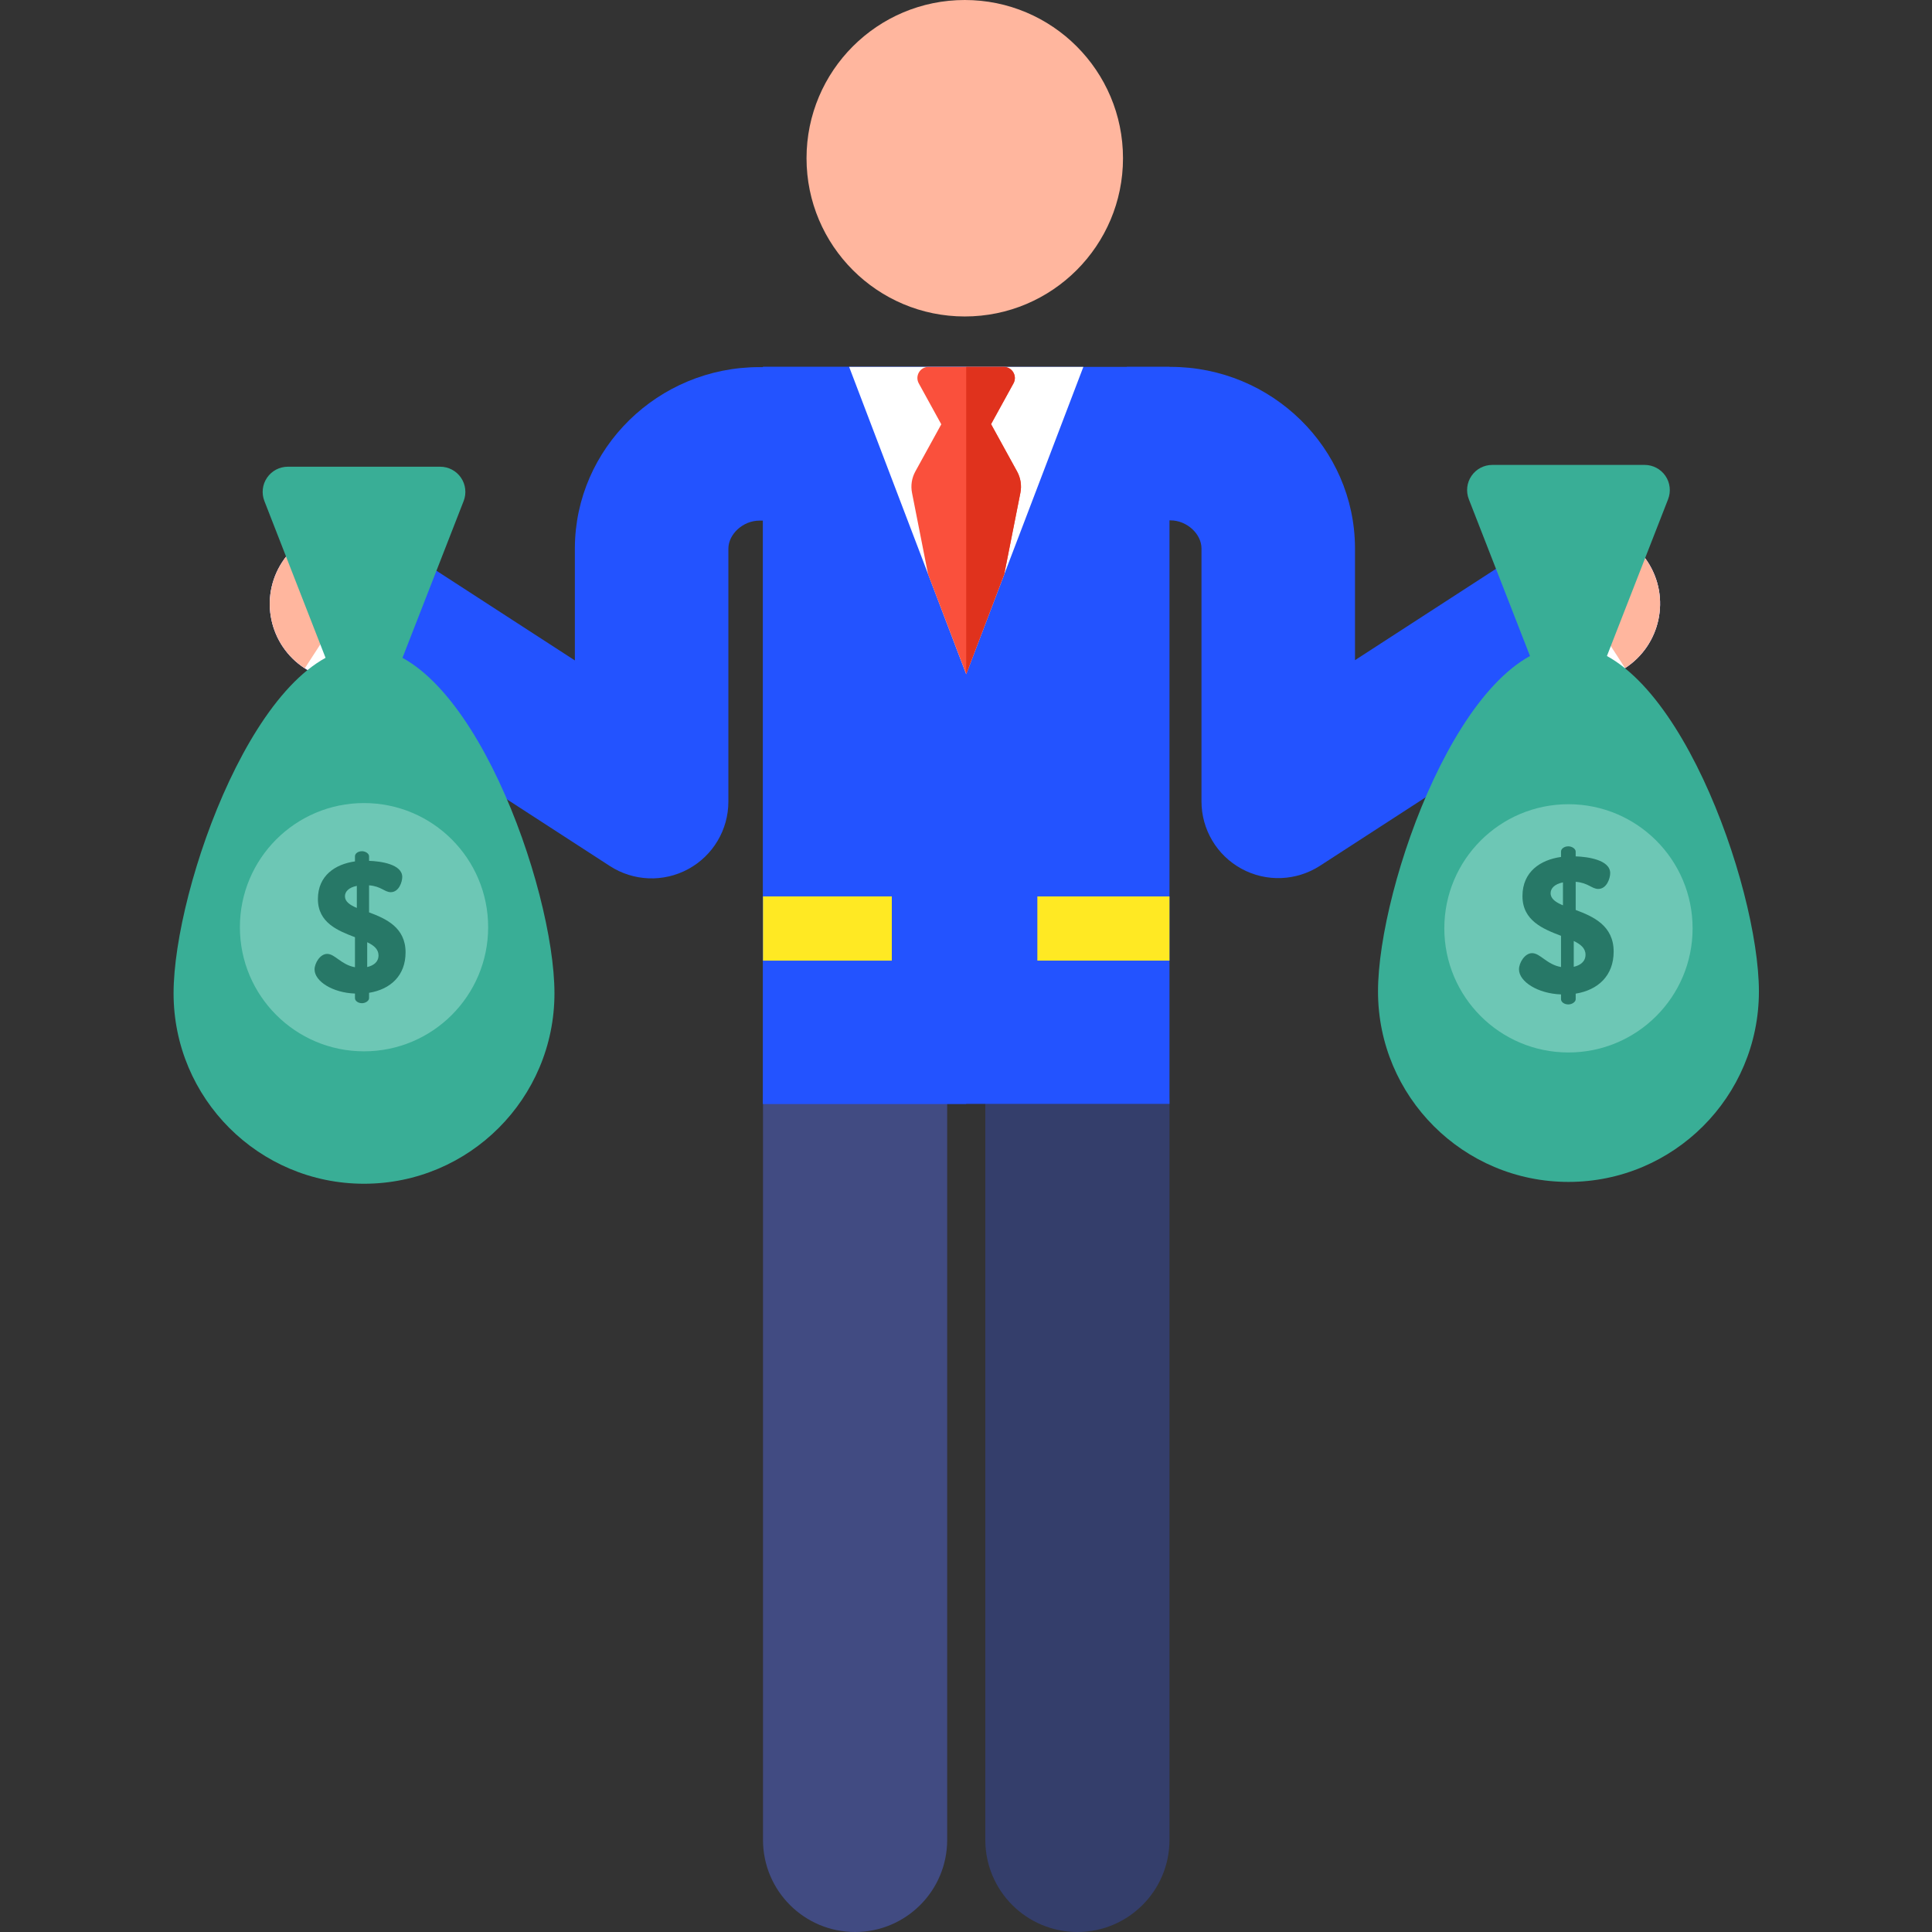 <svg width="164" height="164" viewBox="0 0 164 164" fill="none" xmlns="http://www.w3.org/2000/svg">
<rect x="0" y="0" width="164" height="164" fill="#333333" stroke="none"/>
<path d="M68.93 31.163H64.457C55.864 31.163 48.84 38.045 48.798 46.504V56.061L32.958 45.797C29.938 43.84 25.904 44.703 23.947 47.723C21.99 50.742 22.852 54.776 25.872 56.733L51.77 73.514C53.774 74.813 56.327 74.912 58.425 73.771C60.523 72.631 61.829 70.434 61.829 68.047V46.561C61.842 45.321 63.09 44.194 64.457 44.194H68.93V31.163Z" fill="#2353FF"/>
<path d="M139.871 47.7C137.915 44.681 133.879 43.819 130.86 45.776L115.02 56.04V46.483C114.977 38.023 107.953 31.142 99.361 31.142H95.652V44.172H99.361C100.727 44.172 101.977 45.299 101.989 46.539V68.025C101.989 70.412 103.294 72.608 105.393 73.749C107.502 74.895 110.055 74.783 112.048 73.493L137.946 56.712C140.966 54.755 141.827 50.721 139.871 47.7Z" fill="#2353FF"/>
<path d="M139.871 47.7C137.915 44.681 133.879 43.819 130.86 45.776L127.905 47.69L134.412 59.001L137.946 56.712C140.966 54.755 141.827 50.721 139.871 47.7Z" fill="white"/>
<path d="M139.871 47.7C137.915 44.681 133.879 43.819 130.86 45.776L137.946 56.712C140.966 54.755 141.827 50.721 139.871 47.7Z" fill="#FFB69E"/>
<path d="M35.448 47.411L32.958 45.797C29.938 43.84 25.904 44.703 23.947 47.723C21.99 50.742 22.852 54.776 25.872 56.733L28.666 58.544L35.448 47.411Z" fill="white"/>
<path d="M32.958 45.797C29.938 43.84 25.904 44.703 23.947 47.723C21.99 50.742 22.852 54.776 25.872 56.733L32.958 45.797Z" fill="#FFB69E"/>
<path d="M72.586 164C68.268 164 64.768 160.5 64.768 156.182V93.701C64.768 89.385 68.268 85.884 72.586 85.884C76.903 85.884 80.402 89.383 80.402 93.701V156.182C80.402 160.5 76.903 164 72.586 164Z" fill="#414B82"/>
<path d="M91.456 164C87.139 164 83.639 160.5 83.639 156.182V93.701C83.639 89.385 87.138 85.884 91.456 85.884C95.773 85.884 99.273 89.383 99.273 93.701V156.182C99.273 160.5 95.772 164 91.456 164Z" fill="#343E6B"/>
<path d="M64.768 31.141C64.768 73.04 64.768 93.308 64.768 93.514C64.768 93.514 64.768 93.516 64.768 93.526V93.702H99.273V31.141H64.768Z" fill="#2353FF"/>
<path d="M64.768 31.141C64.768 74.821 64.768 93.304 64.768 93.514C64.768 93.514 64.768 93.516 64.768 93.526C64.768 93.546 64.768 93.594 64.768 93.702H82.017V31.141C79.959 31.141 67.677 31.141 64.768 31.141Z" fill="#2353FF"/>
<path d="M91.962 31.142L82.017 57.226L72.08 31.142H91.962Z" fill="white"/>
<path d="M86.335 40.02L84.127 36.004L86.03 32.543C86.376 31.914 85.92 31.141 85.201 31.141H78.821C78.102 31.141 77.646 31.913 77.992 32.543L79.902 36.017L77.7 40.02C77.394 40.576 77.295 41.221 77.419 41.841L78.778 48.735L82.017 57.225L85.249 48.734L86.615 41.841C86.74 41.221 86.641 40.576 86.335 40.02Z" fill="#FA503C"/>
<path d="M86.335 40.02L84.127 36.004L86.03 32.543C86.376 31.914 85.92 31.141 85.201 31.141H82.017V57.226L85.248 48.734L86.615 41.841C86.74 41.221 86.641 40.576 86.335 40.02Z" fill="#E0321D"/>
<path d="M95.327 13.432C95.327 20.85 89.313 26.864 81.895 26.864C74.478 26.864 68.463 20.85 68.463 13.432C68.463 6.013 74.478 0 81.895 0C89.313 0 95.327 6.013 95.327 13.432Z" fill="#FFB69E"/>
<path d="M64.768 81.543H75.703V76.093H64.768C64.768 78.14 64.768 79.947 64.768 81.543Z" fill="#FFE923"/>
<path d="M88.057 76.093H99.273V81.543H88.057V76.093Z" fill="#FFE923"/>
<path d="M47.066 84.318C47.066 93.245 39.829 100.483 30.9 100.483C21.973 100.483 14.734 93.245 14.734 84.318C14.734 75.389 21.973 54.941 30.9 54.941C39.829 54.941 47.066 75.389 47.066 84.318Z" fill="#39AE96"/>
<path d="M41.437 78.706C41.437 84.525 36.719 89.243 30.9 89.243C25.081 89.243 20.364 84.525 20.364 78.706C20.364 72.886 25.081 68.169 30.9 68.169C36.719 68.169 41.437 72.886 41.437 78.706Z" fill="#6DC7B5"/>
<path d="M30.9 64.208L22.443 42.531C22.187 41.874 22.27 41.132 22.67 40.549C23.067 39.967 23.727 39.618 24.433 39.618H37.368C38.073 39.618 38.733 39.967 39.131 40.549C39.529 41.132 39.614 41.874 39.357 42.531L30.9 64.208Z" fill="#39AE96"/>
<path d="M30.132 84.339C28.245 84.275 26.702 83.3 26.702 82.293C26.702 81.759 27.174 80.972 27.772 80.972C28.433 80.972 28.968 81.9 30.132 82.104V79.555C28.686 79.005 26.986 78.328 26.986 76.315C26.986 74.317 28.465 73.357 30.132 73.121V72.68C30.132 72.46 30.385 72.256 30.73 72.256C31.029 72.256 31.328 72.46 31.328 72.68V73.074C32.304 73.105 34.145 73.357 34.145 74.443C34.145 74.867 33.862 75.733 33.169 75.733C32.649 75.733 32.35 75.229 31.328 75.151V77.447C32.761 77.983 34.427 78.722 34.427 80.846C34.427 82.797 33.169 83.977 31.328 84.276V84.732C31.328 84.952 31.029 85.157 30.73 85.157C30.385 85.157 30.132 84.952 30.132 84.732V84.339ZM30.29 77.071V75.198C29.581 75.339 29.282 75.702 29.282 76.078C29.282 76.535 29.691 76.818 30.29 77.071ZM31.17 79.981V82.089C31.706 81.963 32.13 81.665 32.13 81.098C32.13 80.579 31.737 80.249 31.17 79.981Z" fill="#277867"/>
<path d="M116.974 84.162C116.974 93.091 124.212 100.328 133.141 100.328C142.069 100.328 149.307 93.091 149.307 84.162C149.307 75.235 142.069 54.786 133.141 54.786C124.212 54.786 116.974 75.235 116.974 84.162Z" fill="#39AE96"/>
<path d="M133.14 64.054L141.598 42.378C141.853 41.719 141.77 40.978 141.372 40.396C140.974 39.813 140.313 39.465 139.607 39.465H126.674C125.968 39.465 125.307 39.813 124.909 40.396C124.511 40.978 124.426 41.719 124.683 42.378L133.14 64.054Z" fill="#39AE96"/>
<path d="M143.678 78.803C143.678 84.623 138.959 89.34 133.14 89.34C127.32 89.34 122.603 84.623 122.603 78.803C122.603 72.984 127.32 68.267 133.14 68.267C138.959 68.267 143.678 72.984 143.678 78.803Z" fill="#6DC7B5"/>
<path d="M132.509 84.412C130.546 84.345 128.942 83.331 128.942 82.283C128.942 81.728 129.432 80.909 130.054 80.909C130.743 80.909 131.298 81.874 132.509 82.087V79.437C131.004 78.864 129.236 78.159 129.236 76.065C129.236 73.986 130.775 72.988 132.509 72.743V72.284C132.509 72.055 132.771 71.842 133.131 71.842C133.443 71.842 133.753 72.055 133.753 72.284V72.694C134.768 72.726 136.683 72.988 136.683 74.117C136.683 74.559 136.388 75.459 135.669 75.459C135.128 75.459 134.818 74.936 133.754 74.853V77.243C135.243 77.8 136.977 78.568 136.977 80.778C136.977 82.808 135.669 84.035 133.754 84.347V84.821C133.754 85.05 133.443 85.262 133.132 85.262C132.772 85.262 132.509 85.05 132.509 84.821V84.412ZM132.673 76.85V74.902C131.937 75.05 131.626 75.427 131.626 75.819C131.626 76.294 132.051 76.589 132.673 76.85ZM133.59 79.878V82.07C134.146 81.94 134.588 81.629 134.588 81.04C134.588 80.5 134.18 80.156 133.59 79.878Z" fill="#277867"/>
</svg>
